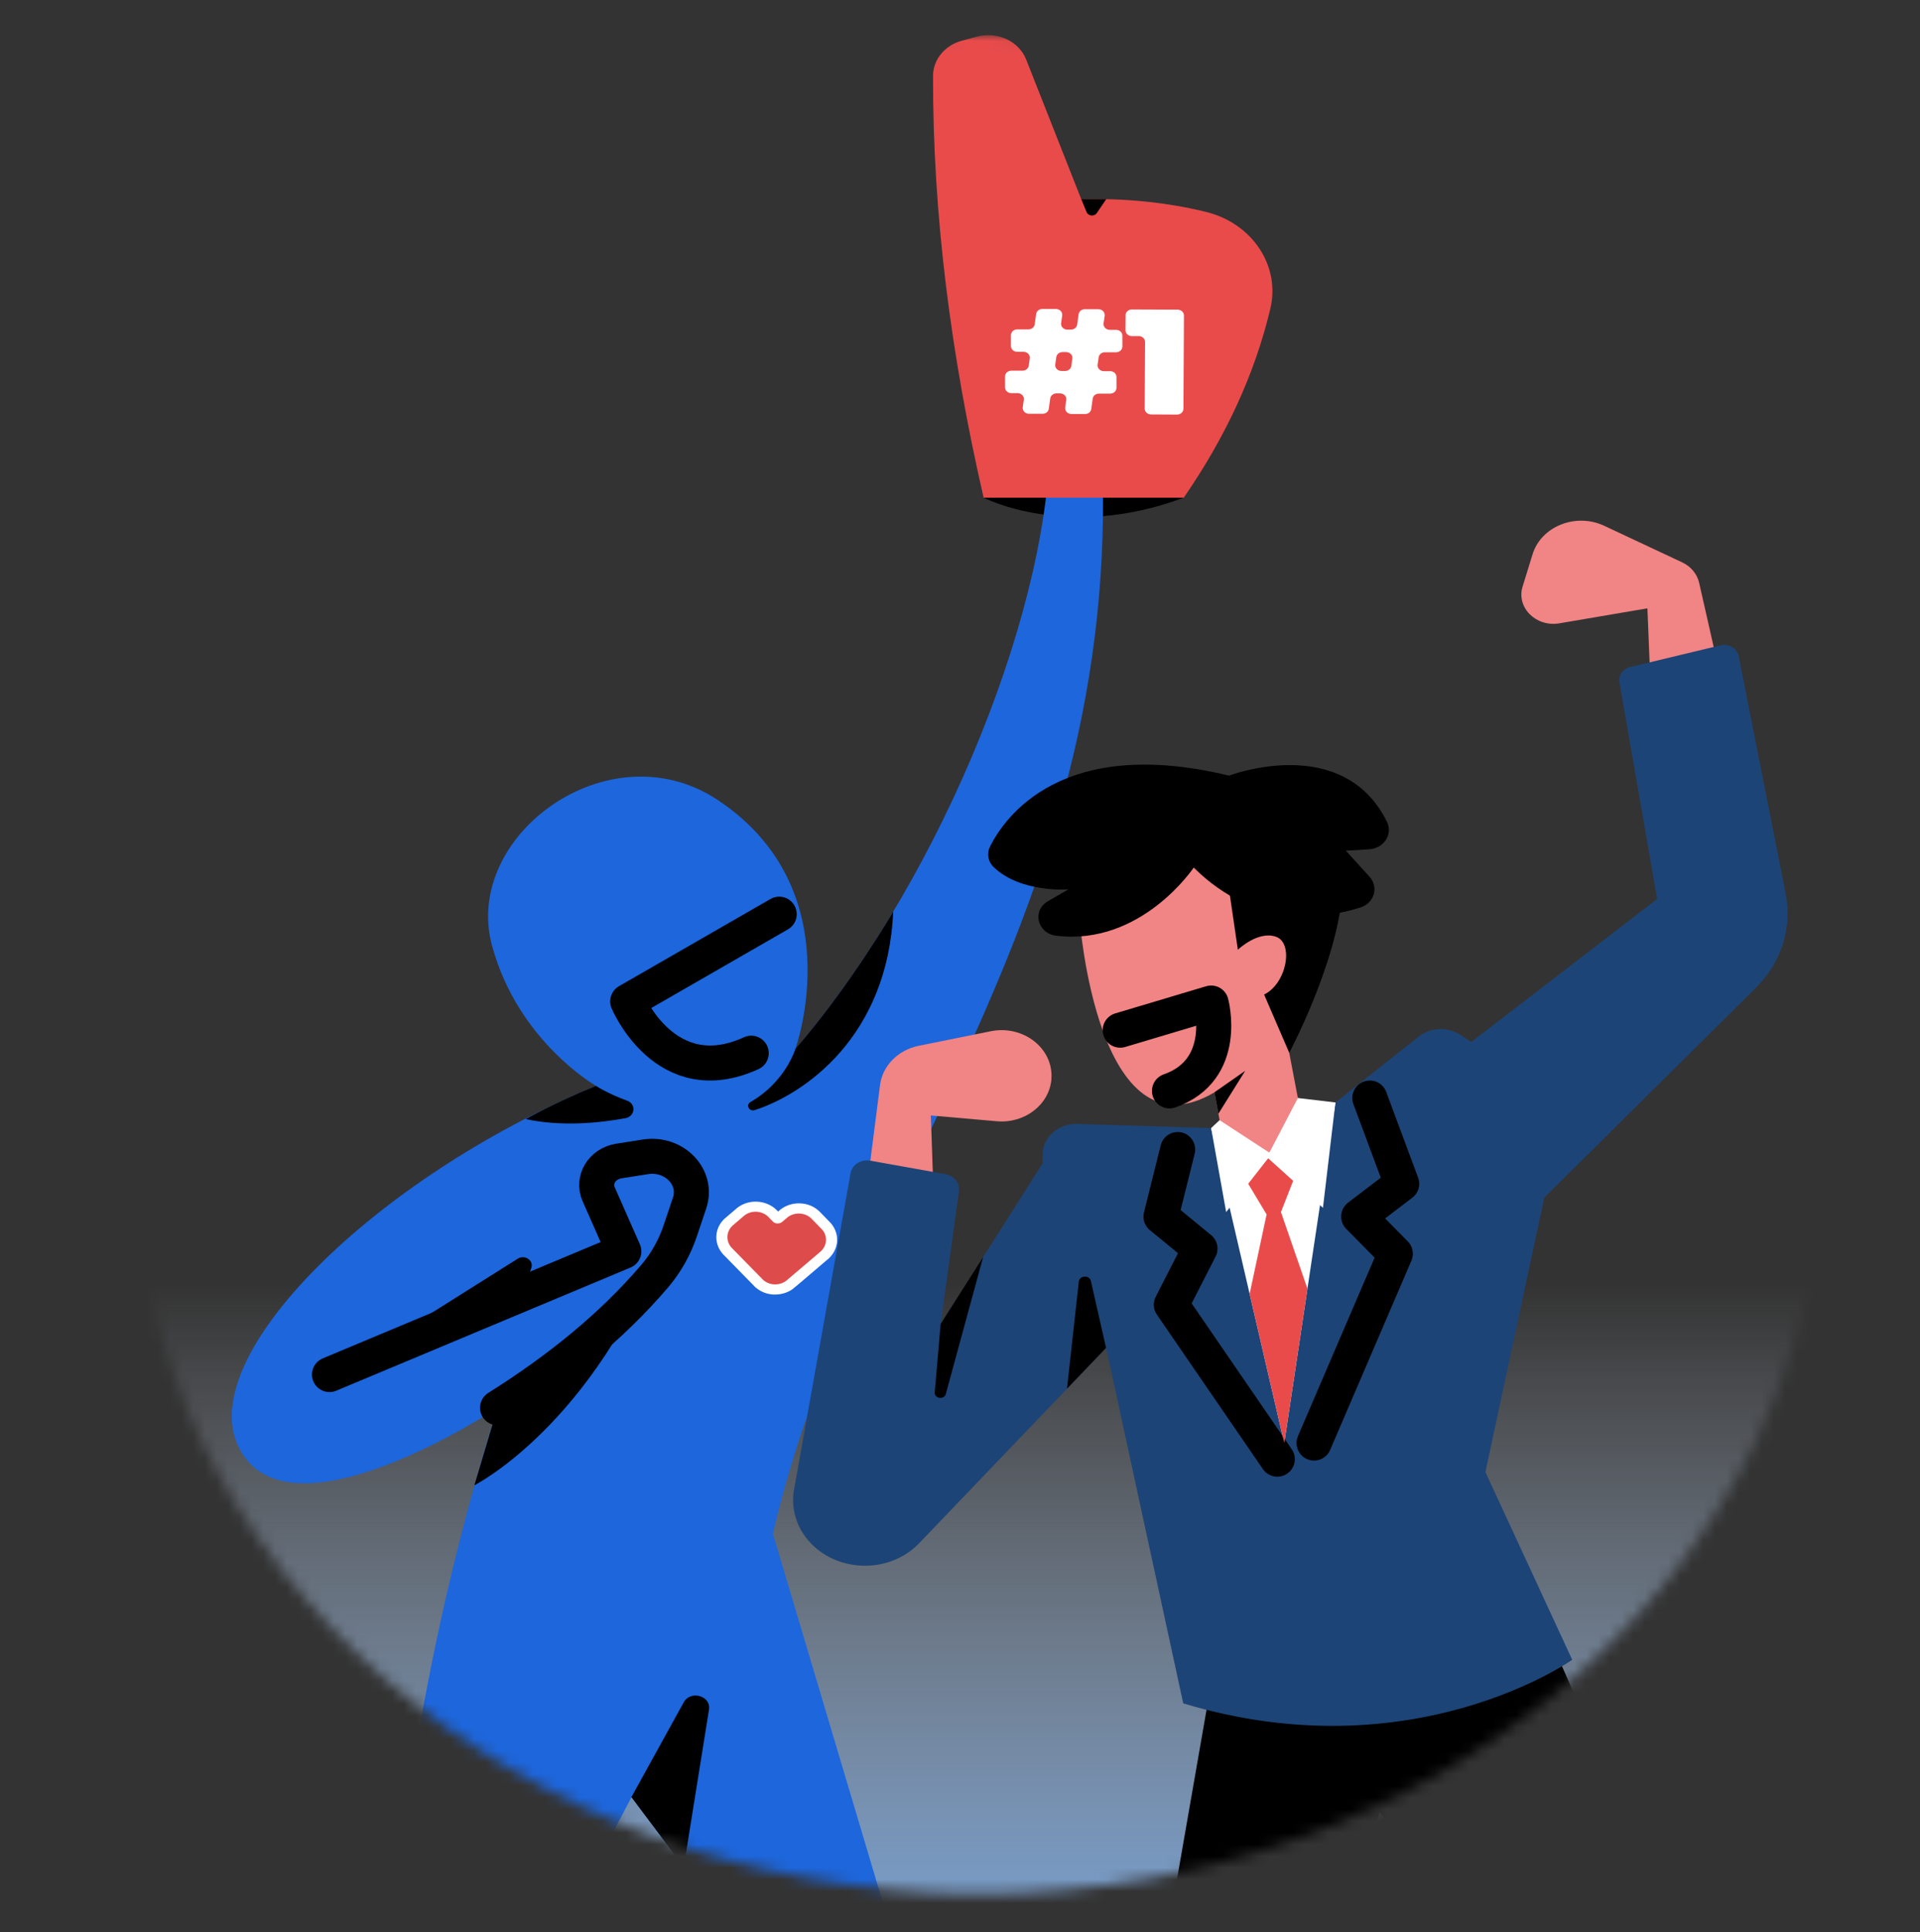 <svg width="164" height="165" viewBox="0 0 164 165" fill="none" xmlns="http://www.w3.org/2000/svg">
<rect x="0" y="0" width="164" height="165" fill="#333333" stroke="none"/>
<mask id="mask0_2129_9129" style="mask-type:luminance" maskUnits="userSpaceOnUse" x="11" y="2" width="145" height="160">
<path d="M155.517 66.022C155.517 31.212 123.317 2.993 83.597 2.993C43.877 2.993 11.678 31.212 11.678 66.022V98.669C11.678 133.479 43.877 161.698 83.597 161.698C123.317 161.698 155.517 133.479 155.517 98.669V66.022Z" fill="white"/>
</mask>
<g mask="url(#mask0_2129_9129)">
<path d="M-5.668 109.593L-5.668 176.54H169.666V109.593L-5.668 109.593Z" fill="url(#paint0_linear_2129_9129)"/>
<path d="M84.023 42.5C84.023 42.5 91.158 46.23 101.112 42.5L88.756 39.452L84.019 42.5H84.023Z" fill="black"/>
<path d="M50.912 92.73C50.912 92.73 44.272 88.967 42.033 80.783C39.454 71.358 52.04 62.151 61.316 68.322C72.862 76.002 67.938 89.574 67.938 89.574C80.9 74.454 89.937 50.874 89.663 36.825L87.535 28.673L88.216 23.819L87.177 13.594L88.88 12.927L91.145 22.611L96.524 25.222L94.02 36.619C96.608 77.315 73.384 99.431 66.014 130.961L77.989 171.127L62.541 164.935L53.942 153.465L45.966 168.662L32.921 171.063C34.243 153.485 37.34 136.506 42.507 120.214C42.507 120.214 24.392 132.258 20.322 123.439C16.743 115.695 32.018 100.547 50.92 92.726L50.912 92.73Z" fill="#1D66DC"/>
<path d="M53.933 153.466L58.401 145.37C58.989 144.307 60.749 144.817 60.559 145.993L58.405 159.427L53.933 153.462V153.466Z" fill="black"/>
<path d="M67.938 89.575C67.938 89.575 67.097 92.396 64.107 94.106C63.678 94.352 63.992 94.95 64.47 94.797C68.734 93.418 75.834 88.516 76.294 77.846C76.294 77.846 72.609 84.203 67.938 89.571V89.575Z" fill="black"/>
<path d="M66.558 78.066L53.614 85.515C53.614 85.515 56.848 93.291 64.169 89.937" stroke="black" stroke-width="2.99" stroke-linecap="round" stroke-linejoin="round"/>
<path d="M50.912 92.731C50.912 92.731 51.894 93.385 53.566 93.992C54.358 94.278 54.252 95.337 53.416 95.491C51.147 95.903 47.926 96.222 44.909 95.564C44.909 95.564 47.386 94.157 50.912 92.731Z" fill="black"/>
<path d="M42.636 116.362L45.387 108.27C45.604 107.636 44.821 107.11 44.224 107.486L29.219 116.932L42.636 116.366V116.362Z" fill="black"/>
<path d="M40.52 126.834C40.52 126.834 50.708 121.713 56.826 105.611L42.498 120.218L40.52 126.838V126.834Z" fill="black"/>
<path d="M42.497 120.218C47.669 116.969 52.238 113.291 55.914 108.986C56.905 107.826 57.635 106.501 58.108 105.094L58.905 102.718C59.639 100.531 57.591 98.401 55.122 98.789L52.862 99.145C51.429 99.371 50.593 100.745 51.132 101.974L53.287 106.86L28.143 117.381L42.489 120.218H42.497Z" fill="#1D66DC"/>
<path d="M42.497 120.218C47.669 116.969 52.238 113.291 55.914 108.986C56.905 107.826 57.635 106.501 58.108 105.094L58.905 102.718C59.639 100.531 57.591 98.401 55.122 98.789L52.862 99.145C51.429 99.371 50.593 100.745 51.132 101.974L53.287 106.86L28.143 117.381" fill="#1D66DC"/>
<path d="M42.497 120.218C47.669 116.969 52.238 113.291 55.914 108.986C56.905 107.826 57.635 106.501 58.108 105.094L58.905 102.718C59.639 100.531 57.591 98.401 55.122 98.789L52.862 99.145C51.429 99.371 50.593 100.745 51.132 101.974L53.287 106.86L28.143 117.381" stroke="black" stroke-width="2.99" stroke-linecap="round" stroke-linejoin="round"/>
<path d="M84.023 42.5H101.111C104.646 37.379 107.163 32.012 108.508 26.362C109.379 22.708 106.977 19.074 103.022 18.1C99.59 17.256 96.024 16.924 92.357 17.009L87.65 5.078C87.031 3.514 85.186 2.657 83.439 3.13L82.165 3.473C80.705 3.865 79.697 5.09 79.697 6.484C79.674 18.367 81.231 30.383 84.018 42.5H84.023Z" fill="#E94B4B"/>
<path d="M93.826 26.406H92.671C92.397 26.398 92.167 26.584 92.132 26.831L92.008 27.72C91.972 27.966 91.743 28.152 91.468 28.148H91.167C90.844 28.148 90.592 27.886 90.637 27.59L90.73 26.944C90.769 26.649 90.522 26.39 90.199 26.386H89.044C88.77 26.378 88.54 26.564 88.504 26.81L88.38 27.7C88.345 27.946 88.115 28.132 87.841 28.128H86.894C86.598 28.124 86.355 28.342 86.35 28.613V29.547C86.346 29.817 86.585 30.04 86.881 30.044H87.429C87.752 30.044 88.004 30.311 87.96 30.602L87.872 31.228C87.836 31.474 87.606 31.66 87.332 31.656H86.39C86.094 31.652 85.85 31.871 85.846 32.141V33.075C85.841 33.346 86.08 33.568 86.377 33.572H86.921C87.244 33.572 87.496 33.839 87.451 34.13L87.359 34.777C87.319 35.072 87.567 35.33 87.889 35.334H89.044C89.318 35.342 89.548 35.157 89.584 34.91L89.708 34.021C89.743 33.774 89.973 33.588 90.247 33.592H90.548C90.871 33.592 91.123 33.855 91.079 34.15L90.986 34.797C90.946 35.092 91.194 35.35 91.517 35.355H92.671C92.946 35.363 93.176 35.177 93.211 34.93L93.335 34.041C93.37 33.794 93.6 33.608 93.875 33.613H94.821C95.118 33.617 95.361 33.398 95.365 33.128V32.194C95.37 31.923 95.131 31.701 94.835 31.697H94.286C93.963 31.697 93.711 31.43 93.755 31.139L93.844 30.513C93.879 30.266 94.109 30.08 94.383 30.084H95.326C95.622 30.088 95.865 29.87 95.87 29.599V28.666C95.874 28.395 95.635 28.172 95.339 28.168H94.795C94.472 28.168 94.22 27.902 94.264 27.611L94.357 26.964C94.397 26.669 94.149 26.41 93.826 26.406ZM90.968 31.681H90.668C90.345 31.681 90.093 31.418 90.137 31.123L90.225 30.496C90.261 30.25 90.491 30.064 90.765 30.068H91.066C91.389 30.068 91.641 30.331 91.597 30.626L91.508 31.252C91.473 31.499 91.243 31.685 90.968 31.681Z" fill="white"/>
<path d="M96.144 26.912L96.135 28.205C96.135 28.476 96.374 28.698 96.67 28.702H97.272C97.568 28.706 97.811 28.929 97.807 29.199L97.776 34.894C97.776 35.165 98.015 35.387 98.311 35.391L100.541 35.403C100.837 35.403 101.08 35.185 101.085 34.914L101.129 26.94C101.129 26.669 100.89 26.447 100.594 26.443L96.683 26.427C96.387 26.427 96.144 26.645 96.139 26.916L96.144 26.912Z" fill="white"/>
<path d="M92.361 17.013L92.813 18.113C92.954 18.46 93.477 18.509 93.689 18.189L94.49 17.009H92.361V17.013Z" fill="black"/>
<path d="M66.107 110.553C65.528 110.529 64.983 110.319 64.559 109.955L64.519 109.927L64.448 109.85C64.395 109.794 63.9 109.288 63.422 108.803C61.878 107.231 61.767 107.118 61.736 107.082C61.356 106.649 61.161 106.104 61.188 105.55C61.215 104.996 61.453 104.487 61.865 104.091L61.887 104.071L62.949 103.165C62.98 103.141 63.011 103.117 63.041 103.092C63.502 102.761 64.072 102.591 64.66 102.616C65.249 102.64 65.837 102.87 66.266 103.262L66.284 103.278C66.284 103.278 66.412 103.408 66.465 103.46C66.523 103.412 66.66 103.291 66.66 103.291L66.682 103.274C67.151 102.919 67.739 102.737 68.345 102.761C68.951 102.785 69.487 103.004 69.911 103.375C69.933 103.396 69.956 103.416 69.978 103.436L70.955 104.438L70.973 104.459C71.34 104.887 71.53 105.421 71.504 105.97C71.477 106.52 71.225 107.053 70.805 107.453C70.765 107.49 70.624 107.611 68.934 109.046C68.668 109.272 68.407 109.495 68.208 109.664L67.677 110.101C67.226 110.412 66.678 110.566 66.112 110.545L66.107 110.553Z" fill="white"/>
<path d="M65.178 109.289C65.43 109.519 65.771 109.669 66.151 109.681C66.531 109.693 66.885 109.576 67.16 109.37C67.164 109.37 67.168 109.366 67.168 109.362C67.204 109.329 70.093 106.872 70.119 106.852C70.371 106.613 70.535 106.294 70.553 105.934C70.57 105.575 70.446 105.255 70.225 105.001L69.274 104.027C69.274 104.027 69.27 104.023 69.265 104.019C69.013 103.792 68.677 103.647 68.296 103.631C67.916 103.614 67.562 103.732 67.284 103.942C67.284 103.942 66.806 104.35 66.793 104.358C66.686 104.439 66.554 104.483 66.403 104.479C66.253 104.475 66.124 104.415 66.027 104.326C66.018 104.318 65.58 103.869 65.58 103.869C65.328 103.639 64.983 103.493 64.603 103.477C64.222 103.461 63.873 103.578 63.603 103.784C63.603 103.784 63.599 103.784 63.594 103.788L62.55 104.681C62.307 104.916 62.152 105.231 62.134 105.583C62.117 105.934 62.249 106.274 62.475 106.533C62.497 106.557 65.134 109.245 65.165 109.277C65.165 109.277 65.173 109.281 65.173 109.285L65.178 109.289Z" fill="#DE4B4B"/>
<path d="M103.452 143.757L99.891 164.171H115.019L117.837 154.779L121.602 158.921H140.805L132.701 140.669L103.452 143.757Z" fill="black"/>
<path d="M89.808 92.165C89.627 94.34 87.526 95.956 85.15 95.75L79.51 95.257L79.877 105.899L73.587 104.994L75.171 92.65C75.383 91.005 76.71 89.663 78.48 89.304L84.633 88.063C87.424 87.501 90.021 89.558 89.804 92.161L89.808 92.165Z" fill="#F18484"/>
<path d="M146.808 57.147L145.135 49.766C144.963 49.014 144.432 48.372 143.68 48.02L137.027 44.9C134.603 43.764 131.643 44.941 130.905 47.337L130.055 50.09C129.502 51.876 131.197 53.569 133.192 53.23L140.716 51.949L141.052 60.21L146.812 57.151L146.808 57.147Z" fill="#F18484"/>
<path d="M114.068 94.145L121.181 88.519C122.181 87.727 123.645 87.662 124.724 88.361L125.675 88.976L141.547 76.77L138.323 58.251C138.221 57.669 138.619 57.111 139.243 56.961L146.957 55.11C147.665 54.941 148.382 55.357 148.51 56.016L152.531 76.333C153.102 79.223 152.16 82.19 149.983 84.352L131.908 102.273L126.879 125.707L134.293 141.736C134.293 141.736 120.708 151.38 101.067 145.459L94.484 115.101L78.502 131.794C76.971 133.39 74.587 134.061 72.34 133.527C69.362 132.82 67.416 130.209 67.787 127.416L72.654 100.183C72.782 99.456 73.543 98.975 74.335 99.116L80.771 100.268C81.505 100.402 82.005 101.028 81.912 101.707L80.351 113.06L89.052 99.347V98.603C89.052 97.12 90.397 95.931 92.02 95.98L103.455 96.332L114.077 94.145H114.068Z" fill="#1D4476"/>
<path d="M103.451 96.332L109.697 123.23L114.068 94.145L103.451 96.332Z" fill="white"/>
<path d="M92.207 78.37C92.207 78.37 93.702 99.205 103.735 93.28L104.434 97.063L108.424 98.429L111.22 95.648L110.123 89.905L111.72 75.815L101.966 70.893L92.212 78.37H92.207Z" fill="#F18484"/>
<path d="M104.734 74.265L105.734 81.103C105.734 81.103 107.433 79.466 108.977 79.988C110.525 80.509 109.923 83.973 107.977 84.931L110.122 89.902C110.122 89.902 114.166 82.332 114.665 76.225L104.734 74.265Z" fill="black"/>
<path d="M100.594 98.163L99.165 103.89L102.5 106.626L100.05 111.416L109.105 124.608" stroke="black" stroke-width="2.99" stroke-linecap="round" stroke-linejoin="round"/>
<path d="M117.005 93.766L119.73 101.089L116.054 103.89L119.186 107.063L112.241 123.23" stroke="black" stroke-width="2.99" stroke-linecap="round" stroke-linejoin="round"/>
<path d="M110.861 93.766L114.068 94.145L113.002 103.142L108.322 98.911L104.734 103.506L103.451 96.332L104.172 95.657L108.423 98.43L110.861 93.766Z" fill="white"/>
<path d="M106.618 101.089L108.189 103.708L106.738 110.494L109.697 123.229L111.679 110.053L109.414 103.506L110.458 100.838L108.321 98.91L106.618 101.089Z" fill="#E94B4B"/>
<path d="M95.684 87.974L103.452 85.654C103.452 85.654 105.009 91.373 99.891 93.16" stroke="black" stroke-width="2.99" stroke-linecap="round" stroke-linejoin="round"/>
<path d="M101.965 74.082C101.965 74.082 97.51 80.779 90.238 79.91C88.601 79.716 88.119 77.767 89.513 76.959L91.26 75.949C91.26 75.949 87.217 76.28 84.881 74.053C84.385 73.584 84.27 72.881 84.567 72.287C85.867 69.7 90.769 62.793 104.978 66.237C104.978 66.237 114.679 62.522 118.47 70.177C118.996 71.24 118.204 72.457 116.93 72.529L114.957 72.643L116.983 74.874C117.788 75.759 117.39 77.117 116.2 77.497C113.051 78.499 107.194 79.287 101.961 74.082H101.965Z" fill="black"/>
<path d="M103.734 93.277L106.358 91.446L104.071 95.104L103.734 93.277Z" fill="black"/>
<path d="M94.476 115.102L93.18 109.395C93.061 108.862 92.207 108.902 92.149 109.444L91.141 118.586L94.476 115.102Z" fill="black"/>
<path d="M80.346 113.061L79.842 118.901C79.793 119.438 80.647 119.564 80.788 119.042L83.974 107.346L80.346 113.061Z" fill="black"/>
</g>
<defs>
<linearGradient id="paint0_linear_2129_9129" x1="81.995" y1="176.54" x2="81.995" y2="109.593" gradientUnits="userSpaceOnUse">
<stop stop-color="#73A9EA"/>
<stop offset="1" stop-color="#E4EEFD" stop-opacity="0"/>
</linearGradient>
</defs>
</svg>
